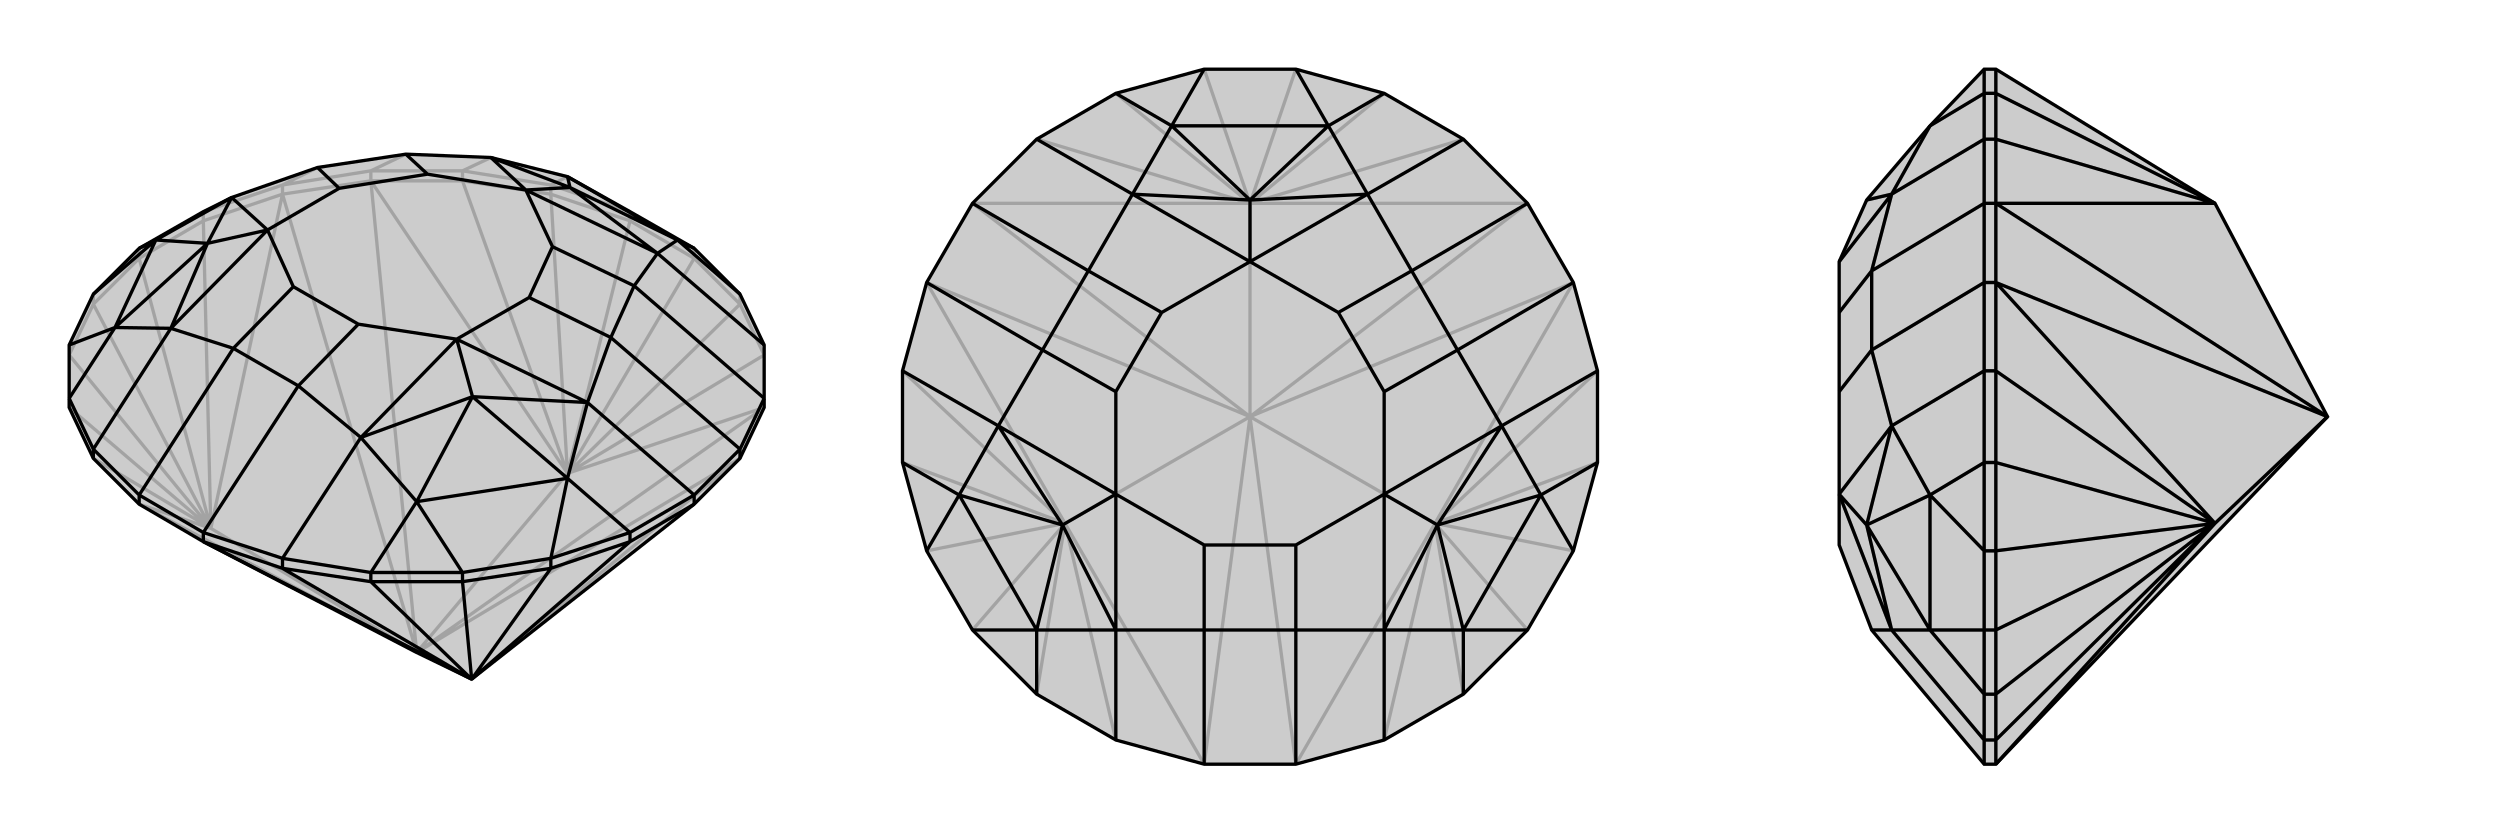 <svg xmlns="http://www.w3.org/2000/svg" viewBox="0 0 3000 1000">
    <g stroke="currentColor" stroke-width="4" fill="none" transform="translate(0 43)">
        <path fill="currentColor" stroke="none" fill-opacity=".2" d="M244,607L167,562L112,507L83,446L83,435L83,371L112,310L167,255L244,211L278,194L381,158L487,142L589,146L681,169L756,211L833,255L888,310L917,371L917,435L917,446L888,507L833,562L566,772L500,740z" />
<path stroke-opacity=".2" d="M500,740L917,446M500,740L888,507M500,740L167,562M500,740L339,190M500,740L253,591M500,740L445,174M500,740L681,525M244,222L244,211M555,174L555,162M888,322L888,310M167,267L167,255M661,190L661,179M112,322L112,310M833,267L833,255M756,222L756,211M339,190L445,174M339,190L339,179M445,174L445,162M167,562L253,591M339,190L253,591M339,190L244,222M445,174L681,525M445,174L555,174M917,446L681,525M888,507L566,772M112,507L253,591M244,222L167,267M244,222L253,591M555,174L661,190M555,174L681,525M917,383L888,322M917,383L681,525M83,446L253,591M167,267L112,322M167,267L253,591M661,190L756,222M661,190L681,525M888,322L833,267M888,322L681,525M112,322L83,383M253,591L83,383M112,322L253,591M756,222L833,267M756,222L681,525M833,267L681,525M445,162L339,179M445,162L555,162M445,162L487,142M339,179L244,211M339,179L381,158M661,179L756,211M661,179L555,162M555,162L589,146M661,179L681,169" />
<path d="M244,607L167,562L112,507L83,446L83,435L83,371L112,310L167,255L244,211L278,194L381,158L487,142L589,146L681,169L756,211L833,255L888,310L917,371L917,435L917,446L888,507L833,562L566,772L500,740z" />
<path d="M339,639L339,627M112,507L112,496M833,562L833,551M445,655L445,644M756,607L756,596M555,655L555,644M661,639L661,627M244,607L244,596M167,562L167,551M888,507L888,496M244,607L566,772M244,607L339,639M833,562L756,607M339,639L445,655M339,639L566,772M756,607L661,639M756,607L566,772M445,655L555,655M445,655L566,772M661,639L555,655M661,639L566,772M566,772L555,655M167,551L244,596M888,496L917,435M167,551L112,496M167,551L280,375M244,596L339,627M244,596L358,420M888,496L833,551M888,496L733,362M917,435L761,300M445,644L555,644M661,627L756,596M167,255L187,245M83,435L112,496M112,496L205,351M83,435L138,350M555,644L661,627M555,644L500,559M661,627L681,531M833,255L813,245M112,310L187,245M83,371L138,350M445,644L339,627M339,627L433,482M445,644L500,559M833,551L756,596M833,551L705,440M756,596L681,531M917,371L789,261M888,310L813,245M681,531L500,559M681,169L813,245M187,245L138,350M681,169L684,182M187,245L278,194M187,245L249,249M138,350L205,351M138,350L249,249M500,559L433,482M500,559L567,433M681,531L705,440M681,531L567,433M813,245L789,261M813,245L684,182M684,182L589,146M249,249L278,194M249,249L205,351M249,249L321,233M567,433L433,482M567,433L705,440M567,433L548,364M684,182L789,261M684,182L631,185M589,146L631,185M278,194L321,233M280,375L205,351M321,233L205,351M358,420L433,482M433,482L548,364M733,362L705,440M705,440L548,364M761,300L789,261M789,261L631,185M280,375L358,420M280,375L352,301M358,420L430,346M733,362L761,300M733,362L635,314M761,300L663,253M487,142L513,166M381,158L407,183M631,185L513,166M321,233L407,183M321,233L352,301M548,364L430,346M548,364L635,314M631,185L663,253M352,301L430,346M635,314L663,253M513,166L407,183" />
    </g>
    <g stroke="currentColor" stroke-width="4" fill="none" transform="translate(1000 0)">
        <path fill="currentColor" stroke="none" fill-opacity=".2" d="M112,339L83,445L83,555L112,661L167,756L244,833L339,888L445,917L555,917L661,888L756,833L833,756L888,661L917,555L917,445L888,339L833,244L756,167L661,112L555,83L445,83L339,112L244,167L167,244z" />
<path stroke-opacity=".2" d="M500,500L833,244M500,500L888,339M500,500L555,917M500,500L722,628M500,500L445,917M500,500L112,339M500,500L278,628M500,500L167,244M500,500L500,244M445,917L278,628M112,339L278,628M167,244L500,244M833,244L500,244M888,339L722,628M555,917L722,628M339,888L278,628M83,445L278,628M244,167L500,244M756,167L500,244M917,445L722,628M661,888L722,628M244,833L278,628M83,555L278,628M339,112L500,244M661,112L500,244M917,555L722,628M756,833L722,628M278,628L167,756M112,661L278,628M445,83L500,244M555,83L500,244M888,661L722,628M722,628L833,756" />
<path d="M112,339L83,445L83,555L112,661L167,756L244,833L339,888L445,917L555,917L661,888L756,833L833,756L888,661L917,555L917,445L888,339L833,244L756,167L661,112L555,83L445,83L339,112L244,167L167,244z" />
<path d="M167,244L306,325M112,339L251,420M445,917L445,756M555,917L555,756M888,339L749,420M833,244L694,325M244,167L359,233M339,112L406,151M83,445L198,511M83,555L151,594M339,888L339,756M244,833L244,756M833,756L756,756M888,661L849,594M555,83L594,151M445,83L406,151M112,661L151,594M167,756L244,756M661,888L661,756M756,833L756,756M917,445L802,511M917,555L849,594M756,167L641,233M661,112L594,151M849,594L756,756M406,151L594,151M151,594L244,756M406,151L359,233M406,151L500,240M151,594L198,511M151,594L275,630M244,756L339,756M244,756L275,630M756,756L661,756M756,756L725,630M849,594L802,511M849,594L725,630M594,151L641,233M594,151L500,240M500,240L359,233M275,630L198,511M275,630L339,756M275,630L339,593M725,630L661,756M725,630L802,511M725,630L661,593M500,240L641,233M500,240L500,314M306,325L359,233M359,233L500,314M251,420L198,511M198,511L339,593M445,756L339,756M339,593L339,756M555,756L661,756M661,756L661,593M749,420L802,511M802,511L661,593M694,325L641,233M641,233L500,314M445,756L555,756M445,756L445,654M555,756L555,654M749,420L694,325M749,420L661,470M694,325L606,375M306,325L251,420M306,325L394,375M251,420L339,470M500,314L394,375M339,593L339,470M339,593L445,654M661,593L555,654M661,593L661,470M500,314L606,375M445,654L555,654M661,470L606,375M394,375L339,470" />
    </g>
    <g stroke="currentColor" stroke-width="4" fill="none" transform="translate(2000 0)">
        <path fill="currentColor" stroke="none" fill-opacity=".2" d="M395,917L381,917L246,756L207,654L207,593L207,470L207,375L207,314L207,314L240,240L316,151L381,83L395,83L658,244L793,500z" />
<path stroke-opacity=".2" d="M793,500L395,339M793,500L658,628M793,500L395,244M395,445L381,445M395,888L381,888M395,167L381,167M395,555L381,555M395,833L381,833M395,112L381,112M395,661L381,661M395,756L381,756M395,339L395,244M395,339L381,339M395,244L381,244M395,917L658,628M395,917L395,888M395,339L658,628M395,339L395,445M395,244L658,244M395,244L395,167M395,888L395,833M395,888L658,628M395,445L395,555M395,445L658,628M395,167L395,112M395,167L658,244M395,833L395,756M395,833L658,628M395,555L395,661M395,555L658,628M395,112L395,83M395,112L658,244M395,661L395,756M658,628L395,756M395,661L658,628M381,244L381,339M381,244L381,167M381,244L246,325M381,339L381,445M381,339L246,420M381,917L381,888M381,112L381,83M381,661L381,555M381,833L381,756M381,112L381,167M381,167L270,233M381,112L316,151M381,445L381,555M381,445L270,511M381,555L316,594M381,833L381,888M381,888L270,756M381,833L316,756M381,661L381,756M381,661L316,594M381,756L316,756M316,594L316,756M316,151L270,233M316,594L270,511M316,594L240,630M316,756L270,756M316,756L240,630M240,240L270,233M240,630L270,511M240,630L270,756M240,630L207,593M246,325L270,233M270,233L207,314M246,420L270,511M270,511L207,593M246,756L270,756M207,593L270,756M246,325L246,420M246,325L207,375M246,420L207,470" />
<path d="M395,917L381,917L246,756L207,654L207,593L207,470L207,375L207,314L207,314L240,240L316,151L381,83L395,83L658,244L793,500z" />
<path d="M793,500L395,244M793,500L395,339M793,500L658,628M395,167L381,167M395,888L381,888M395,445L381,445M395,112L381,112M395,833L381,833M395,555L381,555M395,756L381,756M395,661L381,661M395,339L395,244M395,244L381,244M395,339L381,339M395,244L658,244M395,244L395,167M395,339L658,628M395,339L395,445M395,917L658,628M395,917L395,888M395,167L395,112M395,167L658,244M395,445L395,555M395,445L658,628M395,888L395,833M395,888L658,628M395,112L395,83M395,112L658,244M395,555L395,661M395,555L658,628M395,833L395,756M395,833L658,628M395,661L395,756M395,661L658,628M658,628L395,756M381,339L381,244M381,917L381,888M381,339L381,445M381,339L246,420M381,244L381,167M381,244L246,325M381,833L381,756M381,661L381,555M381,112L381,83M381,756L381,661M381,756L316,756M381,661L316,594M381,833L381,888M381,888L270,756M381,833L316,756M381,445L381,555M381,445L270,511M381,555L316,594M381,112L381,167M381,167L270,233M381,112L316,151M316,594L316,756M316,756L270,756M316,756L240,630M316,594L270,511M316,594L240,630M316,151L270,233M240,630L270,756M240,630L270,511M240,630L207,593M240,240L270,233M246,756L270,756M270,756L207,593M246,420L270,511M270,511L207,593M246,325L270,233M270,233L207,314M246,420L246,325M246,420L207,470M246,325L207,375" />
    </g>
</svg>